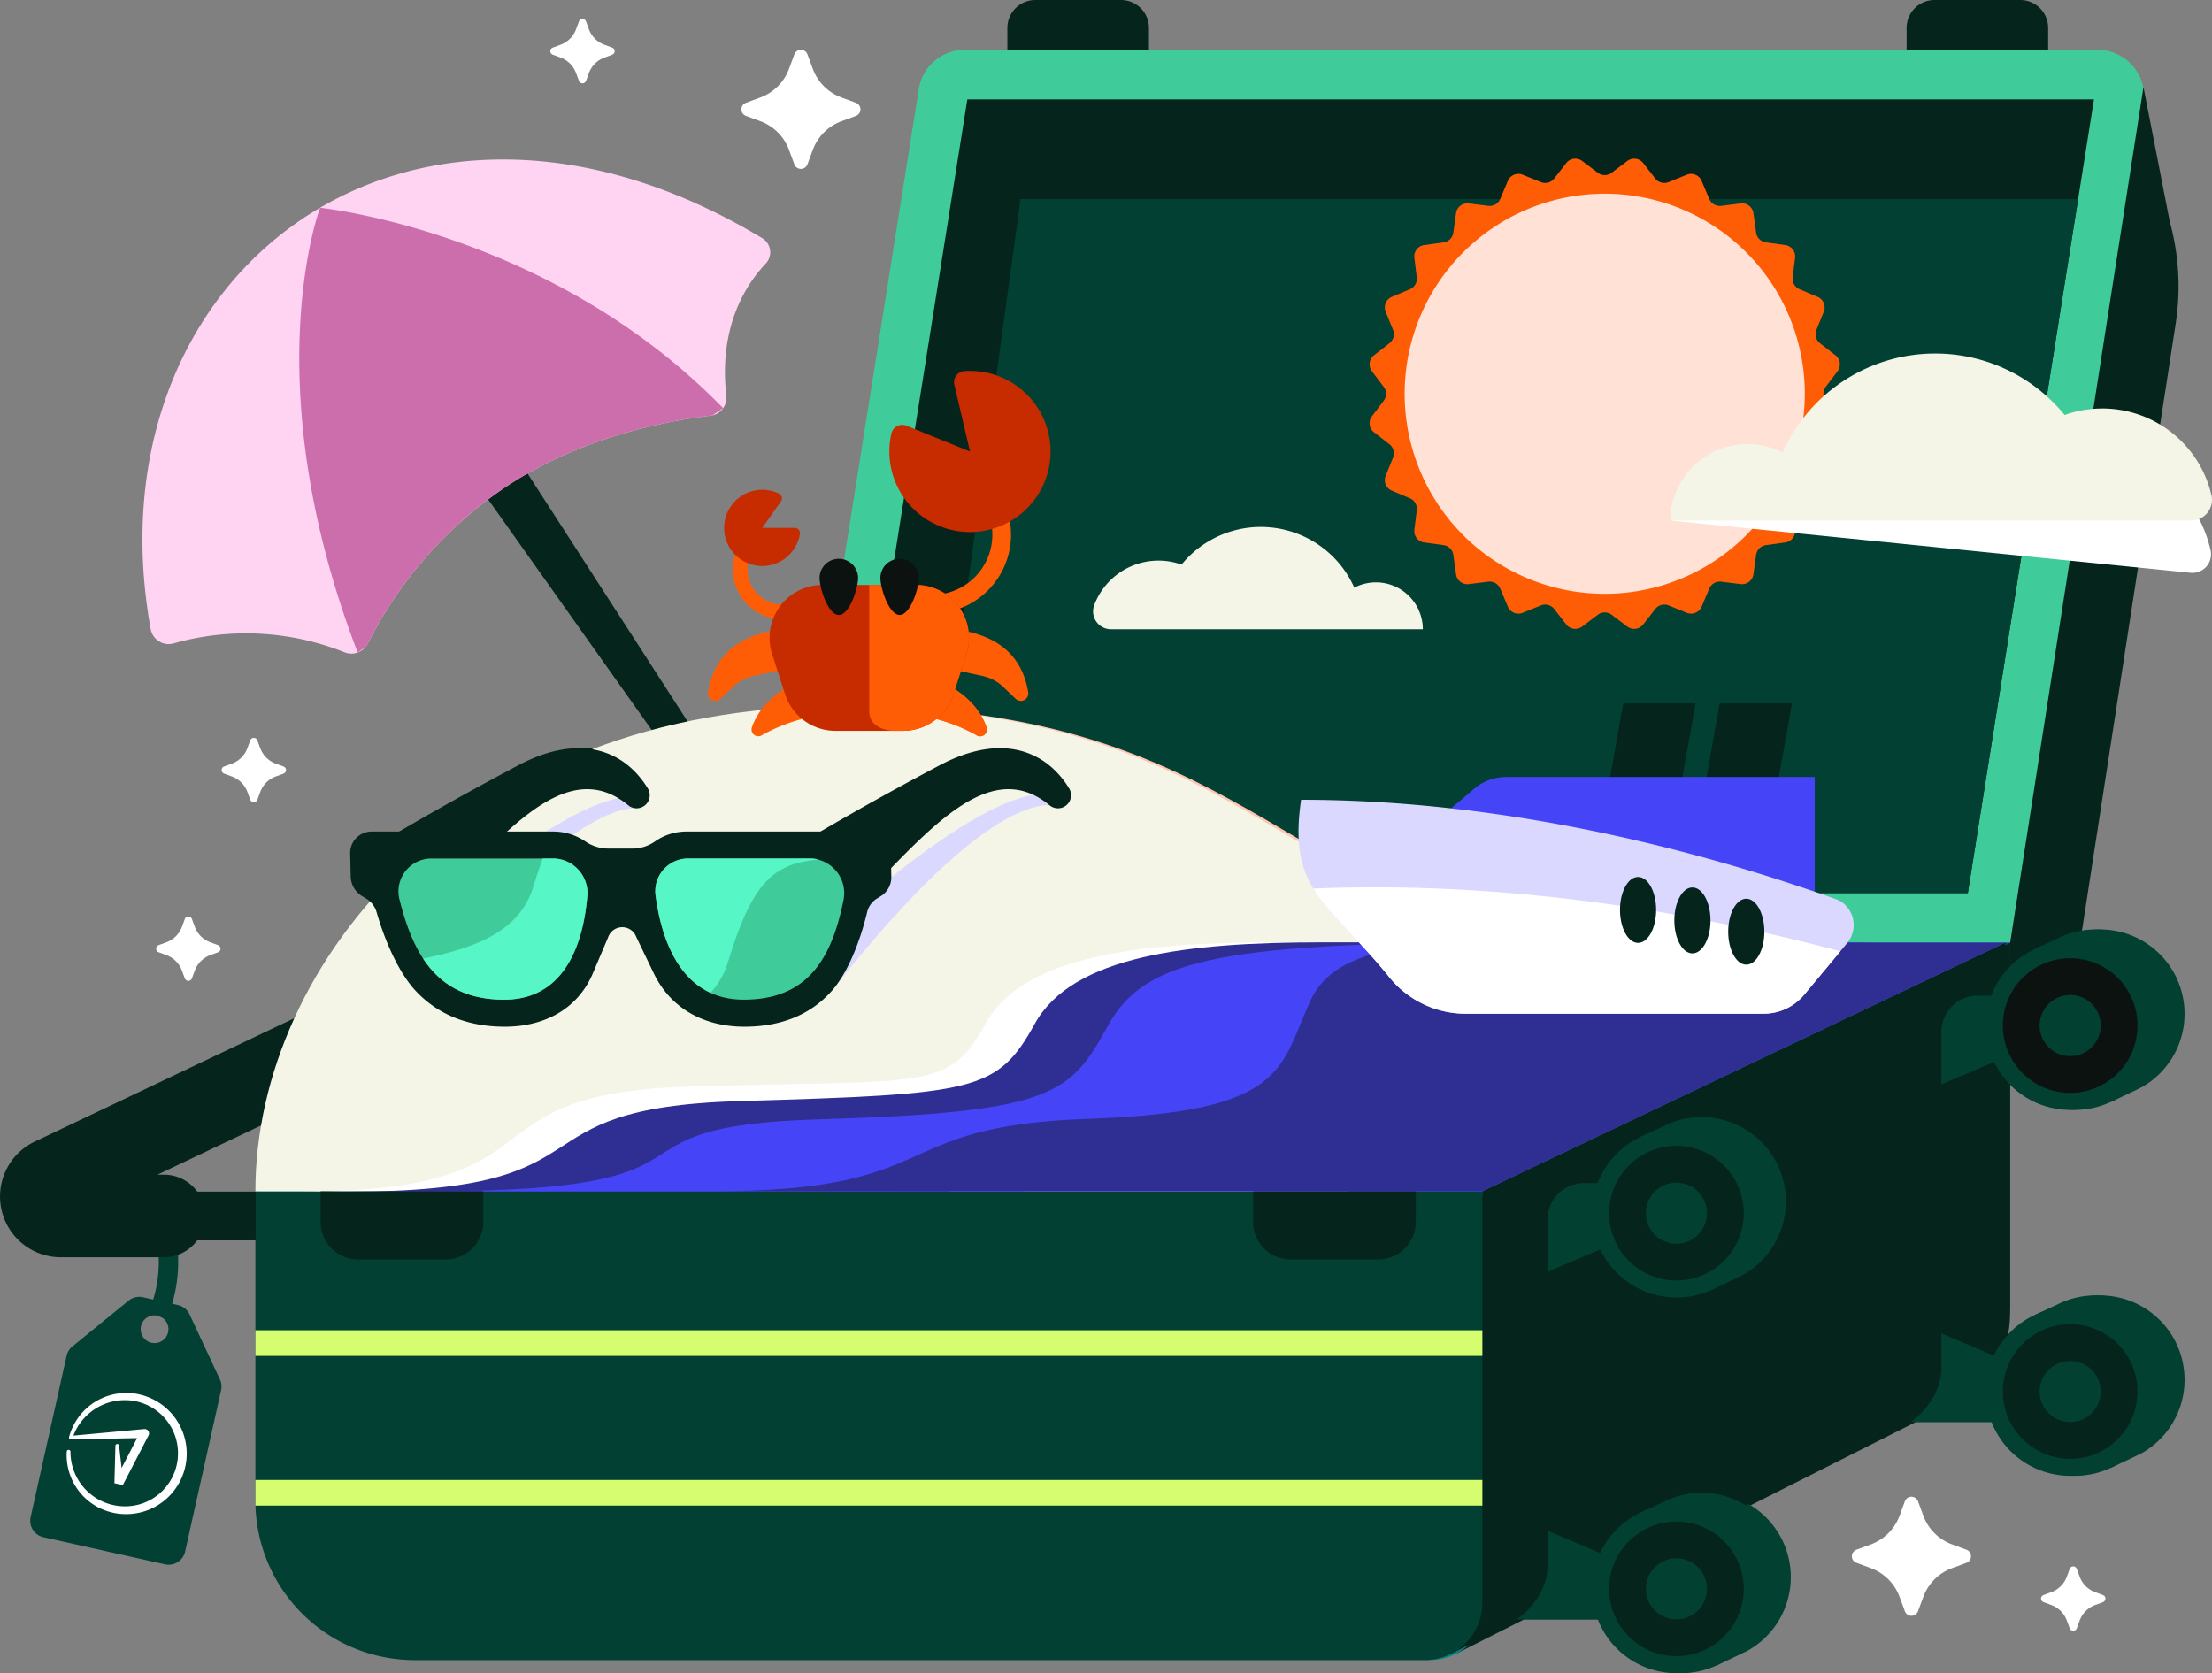 <svg id="Group_587" data-name="Group 587" xmlns="http://www.w3.org/2000/svg" xmlns:xlink="http://www.w3.org/1999/xlink" width="423.292" height="320.215" viewBox="0 0 423.292 320.215">
  <rect x="0" y="0" width="423.292" height="320.215" fill="#808080" stroke="none"/>
  <defs>
    <clipPath id="clip-path">
      <rect id="Rectangle_540" data-name="Rectangle 540" width="423.292" height="320.215" fill="none"/>
    </clipPath>
  </defs>
  <g id="Group_586" data-name="Group 586" clip-path="url(#clip-path)">
    <path id="Path_1269" data-name="Path 1269" d="M34.484,268.507l-6.691-1.492a3.236,3.236,0,0,0-2.75.652l-10.753,8.77a3.241,3.241,0,0,0-1.113,1.8L6.3,309.085a3.236,3.236,0,0,0,2.455,3.863L32,318.131a3.237,3.237,0,0,0,3.864-2.455l6.882-30.862a3.243,3.243,0,0,0-.226-2.073L36.713,270.3a3.238,3.238,0,0,0-2.23-1.791m-3.951,7.23a2.656,2.656,0,1,1,2.085-2.084,2.658,2.658,0,0,1-2.085,2.084" transform="translate(-0.437 -18.75)" fill="#024033"/>
    <path id="Path_1270" data-name="Path 1270" d="M34.056,270.537,30.6,269.161a24.9,24.9,0,0,0,1.92-10.5l3.761-1.7-.042,1.7a28.83,28.83,0,0,1-2.185,11.879" transform="translate(-2.15 -18.049)" fill="#024033"/>
    <path id="Path_1271" data-name="Path 1271" d="M36.686,297.92a11.634,11.634,0,0,0-9.2-10.956,11.325,11.325,0,0,0-13.309,8.218.352.352,0,0,0,.348.435l12.674-.255-1.041,2.011-1.924,3.716-.488-4.295a.352.352,0,0,0-.7.031L22.859,304l1.607.355,3.21-6.2,1.7-3.282.013-.026a.835.835,0,0,0-.817-1.216l-13.562,1.255a10.548,10.548,0,0,1,10.27-6.782A10.17,10.17,0,0,1,27.8,308a10.428,10.428,0,0,1-13.355-10.031.356.356,0,0,0-.711-.023,11.29,11.29,0,0,0,6,10.658A11.6,11.6,0,0,0,36.686,297.92" transform="translate(-0.962 -20.139)" fill="#fff"/>
    <path id="Path_1272" data-name="Path 1272" d="M31.367,254H11.634a11.629,11.629,0,0,1-4.993-22.131l85.169-40.5A7.9,7.9,0,0,1,98.6,205.644L30.147,238.191h1.22a7.9,7.9,0,1,1,0,15.806" transform="translate(0 -13.388)" fill="#05241c"/>
    <path id="Path_1273" data-name="Path 1273" d="M118.19,5.874l.555-1.5a.722.722,0,0,1,1.355,0l.554,1.5a5,5,0,0,0,2.955,2.955l1.5.554a.722.722,0,0,1,0,1.355l-1.5.555a5,5,0,0,0-2.955,2.955l-.554,1.5a.722.722,0,0,1-1.355,0l-.555-1.5a5,5,0,0,0-2.955-2.955l-1.5-.555a.722.722,0,0,1,0-1.355l1.5-.554a5,5,0,0,0,2.955-2.955" transform="translate(-7.956 -0.274)" fill="#fff"/>
    <path id="Path_1274" data-name="Path 1274" d="M425.016,324.4l.555-1.5a.722.722,0,0,1,1.355,0l.554,1.5a5,5,0,0,0,2.955,2.955l1.5.554a.722.722,0,0,1,0,1.355l-1.5.555a5,5,0,0,0-2.955,2.955l-.554,1.5a.722.722,0,0,1-1.355,0l-.555-1.5a5,5,0,0,0-2.955-2.955l-1.5-.555a.722.722,0,0,1,0-1.355l1.5-.554a5,5,0,0,0,2.955-2.955" transform="translate(-29.508 -22.648)" fill="#fff"/>
    <path id="Path_1275" data-name="Path 1275" d="M50.544,153.854l.555-1.5a.722.722,0,0,1,1.355,0l.554,1.5a5,5,0,0,0,2.955,2.955l1.5.554a.722.722,0,0,1,0,1.355l-1.5.555a5,5,0,0,0-2.955,2.955l-.554,1.5a.722.722,0,0,1-1.355,0l-.555-1.5a5,5,0,0,0-2.955-2.955l-1.5-.555a.722.722,0,0,1,0-1.355l1.5-.554a5,5,0,0,0,2.955-2.955" transform="translate(-3.204 -10.668)" fill="#fff"/>
    <path id="Path_1276" data-name="Path 1276" d="M37.071,190.628l.555-1.5a.722.722,0,0,1,1.355,0l.554,1.5a5,5,0,0,0,2.955,2.955l1.5.554a.722.722,0,0,1,0,1.355l-1.5.555A5,5,0,0,0,39.535,199l-.554,1.5a.722.722,0,0,1-1.355,0l-.555-1.5a5,5,0,0,0-2.955-2.955l-1.5-.555a.722.722,0,0,1,0-1.355l1.5-.554a5,5,0,0,0,2.955-2.955" transform="translate(-2.258 -13.251)" fill="#fff"/>
    <path id="Path_1277" data-name="Path 1277" d="M161.7,13.9l1.026-2.774a1.337,1.337,0,0,1,2.508,0l1.026,2.774a9.258,9.258,0,0,0,5.467,5.468l2.774,1.026a1.336,1.336,0,0,1,0,2.507l-2.774,1.026a9.253,9.253,0,0,0-5.467,5.468l-1.026,2.774a1.337,1.337,0,0,1-2.508,0L161.7,29.391a9.252,9.252,0,0,0-5.468-5.468L153.463,22.9a1.336,1.336,0,0,1,0-2.507l2.773-1.026A9.257,9.257,0,0,0,161.7,13.9" transform="translate(-10.718 -0.72)" fill="#fff"/>
    <path id="Path_1278" data-name="Path 1278" d="M390.27,311.729l1.026-2.774a1.337,1.337,0,0,1,2.508,0l1.026,2.774A9.258,9.258,0,0,0,400.3,317.2l2.774,1.026a1.336,1.336,0,0,1,0,2.507l-2.774,1.026a9.253,9.253,0,0,0-5.467,5.468L393.8,330a1.337,1.337,0,0,1-2.508,0l-1.026-2.774a9.252,9.252,0,0,0-5.468-5.468l-2.773-1.026a1.336,1.336,0,0,1,0-2.507L384.8,317.2a9.257,9.257,0,0,0,5.468-5.468" transform="translate(-26.773 -21.64)" fill="#fff"/>
    <path id="Path_1279" data-name="Path 1279" d="M396,181.117H161.207L187.145,17.76a8.889,8.889,0,0,1,8.783-7.512h216.8a8.89,8.89,0,0,1,8.783,10.267Z" transform="translate(-11.323 -0.72)" fill="#40cc9a"/>
    <path id="Path_1280" data-name="Path 1280" d="M173.13,172.351h215.6l24.141-151.9h-215.6Z" transform="translate(-12.161 -1.436)" fill="#05241c"/>
    <path id="Path_1281" data-name="Path 1281" d="M208.67,40.988,190.512,173.794H389.947L411.052,40.988Z" transform="translate(-13.382 -2.879)" fill="#024033"/>
    <path id="Path_1282" data-name="Path 1282" d="M388.439,194.026H153.646L53.566,241.614H288.359Z" transform="translate(-3.763 -13.629)" fill="#24b0bf"/>
    <path id="Path_1283" data-name="Path 1283" d="M405.743,194.026v69.225c0,5.25,0,13.731-12.721,19.832L299.91,330.014l5.752-88.4Z" transform="translate(-21.066 -13.629)" fill="#05241c"/>
    <path id="Path_1284" data-name="Path 1284" d="M84.037,334.935H277.368a10.99,10.99,0,0,0,10.991-10.99V245.209H53.566v59.255a30.471,30.471,0,0,0,30.471,30.471" transform="translate(-3.763 -17.224)" fill="#038382"/>
    <path id="Path_1285" data-name="Path 1285" d="M328.2,35.363,331.2,33.1a2.19,2.19,0,0,1,3.048.4l2.307,2.961a2.191,2.191,0,0,0,2.551.683l3.478-1.41a2.19,2.19,0,0,1,2.84,1.176l1.462,3.458a2.19,2.19,0,0,0,2.287,1.32l3.725-.463a2.189,2.189,0,0,1,2.439,1.872l.518,3.718a2.189,2.189,0,0,0,1.867,1.867l3.718.517a2.191,2.191,0,0,1,1.872,2.44l-.463,3.725a2.19,2.19,0,0,0,1.32,2.287l3.458,1.462a2.19,2.19,0,0,1,1.176,2.84l-1.411,3.478a2.191,2.191,0,0,0,.684,2.55l2.96,2.308a2.19,2.19,0,0,1,.4,3.048l-2.263,2.995a2.19,2.19,0,0,0,0,2.641l2.263,2.995a2.19,2.19,0,0,1-.4,3.048l-2.96,2.307a2.192,2.192,0,0,0-.684,2.551l1.411,3.478a2.191,2.191,0,0,1-1.176,2.84l-3.458,1.462a2.189,2.189,0,0,0-1.32,2.287l.463,3.725a2.19,2.19,0,0,1-1.872,2.439l-3.718.518a2.189,2.189,0,0,0-1.867,1.867l-.518,3.718a2.19,2.19,0,0,1-2.439,1.872l-3.725-.463a2.19,2.19,0,0,0-2.287,1.32l-1.462,3.458a2.191,2.191,0,0,1-2.84,1.176l-3.478-1.411a2.192,2.192,0,0,0-2.551.684l-2.307,2.96a2.19,2.19,0,0,1-3.048.4l-2.995-2.263a2.19,2.19,0,0,0-2.641,0l-2.995,2.263a2.19,2.19,0,0,1-3.048-.4l-2.307-2.96a2.192,2.192,0,0,0-2.551-.684l-3.478,1.411a2.19,2.19,0,0,1-2.84-1.176l-1.462-3.458a2.19,2.19,0,0,0-2.287-1.32l-3.725.463a2.191,2.191,0,0,1-2.44-1.872l-.517-3.718a2.189,2.189,0,0,0-1.867-1.867l-3.718-.518a2.189,2.189,0,0,1-1.872-2.439l.463-3.725a2.189,2.189,0,0,0-1.32-2.287l-3.458-1.462a2.19,2.19,0,0,1-1.176-2.84l1.41-3.478a2.191,2.191,0,0,0-.683-2.551l-2.961-2.307a2.19,2.19,0,0,1-.4-3.048l2.263-2.995a2.19,2.19,0,0,0,0-2.641l-2.263-2.995a2.19,2.19,0,0,1,.4-3.048l2.961-2.308a2.189,2.189,0,0,0,.683-2.55l-1.41-3.478a2.19,2.19,0,0,1,1.176-2.84l3.458-1.462a2.19,2.19,0,0,0,1.32-2.287l-.463-3.725a2.191,2.191,0,0,1,1.872-2.44l3.718-.517a2.189,2.189,0,0,0,1.867-1.867l.517-3.718a2.191,2.191,0,0,1,2.44-1.872l3.725.463a2.19,2.19,0,0,0,2.287-1.32l1.462-3.458a2.19,2.19,0,0,1,2.84-1.176l3.478,1.41a2.191,2.191,0,0,0,2.551-.683L319.52,33.5a2.19,2.19,0,0,1,3.048-.4l2.995,2.263a2.19,2.19,0,0,0,2.641,0" transform="translate(-19.8 -2.294)" fill="#ff5d05"/>
    <path id="Path_1286" data-name="Path 1286" d="M365.675,78.159A38.286,38.286,0,1,1,327.39,39.873a38.286,38.286,0,0,1,38.286,38.286" transform="translate(-20.307 -2.801)" fill="#ffe1d6"/>
    <rect id="Rectangle_536" data-name="Rectangle 536" width="234.793" height="4.909" transform="translate(49.803 254.582)" fill="#0b1210"/>
    <rect id="Rectangle_537" data-name="Rectangle 537" width="234.793" height="4.909" transform="translate(49.803 283.233)" fill="#0b1210"/>
    <path id="Path_1287" data-name="Path 1287" d="M444.267,43.668l-5.033-25.741-25.5,163.73-.042,8.618c7.937,0,13.1-5.305,13.969-12.158L445.428,63.022a46.582,46.582,0,0,0-1.161-19.354" transform="translate(-29.058 -1.259)" fill="#05241c"/>
    <line id="Line_49" data-name="Line 49" x1="11.511" transform="translate(384.677 192.524)" fill="none" stroke="#231f20" stroke-width="0.5"/>
    <path id="Path_1288" data-name="Path 1288" d="M296.733,190.607c-49.017-12.458-60.266-45.256-131.411-45.256S53.566,194.043,53.566,238.195H262.694Z" transform="translate(-3.763 -10.21)" fill="#ffc5b3"/>
    <path id="Path_1289" data-name="Path 1289" d="M213.558,165.58c-4.337-.184-16.6,3.583-41.709,35.564l-4.107-8.11s34.128-33.414,47.778-29.389Z" transform="translate(-11.782 -11.471)" fill="#fc8775"/>
    <path id="Path_1290" data-name="Path 1290" d="M128.628,166.192c-4.337-.184-16.6,3.583-41.709,35.564l-4.107-8.11s34.128-33.414,47.778-29.389Z" transform="translate(-5.817 -11.514)" fill="#fc8775"/>
    <path id="Path_1291" data-name="Path 1291" d="M305.6,193.967H249.08c-25.764,0-47.966,2.561-55.157,15.567s-11.275,10.694-56.511,12.025-22.442,20.123-74.8,20.123H177.331l111.09-35.534Z" transform="translate(-4.398 -13.624)" fill="#fff8ea"/>
    <path id="Path_1292" data-name="Path 1292" d="M314.9,193.967h-55.83c-25.763,0-47.808,2.561-55,15.567s-11.275,13.485-56.51,14.816-22.443,17.332-74.8,17.332H187.477l111.09-35.534Z" transform="translate(-5.111 -13.624)" fill="#2e2e93"/>
    <path id="Path_1293" data-name="Path 1293" d="M133.9,149.538,99.84,101.518l7.407-5.254,36.331,56.294-3.219.139a7.514,7.514,0,0,1-6.456-3.159" transform="translate(-7.013 -6.762)" fill="#05241c"/>
    <path id="Path_1294" data-name="Path 1294" d="M141.054,78.037A3.468,3.468,0,0,1,138,81.868C130.506,82.73,112.7,85.8,97.66,96.3a78.826,78.826,0,0,0-25.213,29.141,3.508,3.508,0,0,1-4.428,1.713,50.872,50.872,0,0,0-32.67-1.731,3.5,3.5,0,0,1-4.455-2.723C18.586,54.69,80.314,7.167,147.921,47.888a3.15,3.15,0,0,1,.667,4.867c-3.613,3.81-9.072,11.938-7.534,25.282" transform="translate(-2.059 -2.306)" fill="#ffd3f2"/>
    <path id="Path_1295" data-name="Path 1295" d="M65.581,42.77l0,0c-.019.046-12.654,33.372,7.186,85.1l.007,0,1.352-.9a3.469,3.469,0,0,0,.59-.832A78.821,78.821,0,0,1,99.926,96.994c15.039-10.494,32.847-13.565,40.338-14.427a3.394,3.394,0,0,0,.417-.091l2-1.336.018-.029C109.809,47.3,65.681,42.78,65.581,42.77" transform="translate(-4.327 -3.004)" fill="#cd6eac"/>
    <path id="Path_1296" data-name="Path 1296" d="M213.495,164.927c-11.867-9.74-23.745,5.535-37.475,19.407l-9.173-12.714s11.019-6.637,25.688-14.38c11.921-6.294,20.361-2.652,24.7,4.451a2.505,2.505,0,0,1-3.739,3.237" transform="translate(-11.719 -10.817)" fill="#0b1210"/>
    <path id="Path_1297" data-name="Path 1297" d="M126.776,164.927c-11.867-9.74-23.745,5.535-37.475,19.407l-9.173-12.714s11.019-6.637,25.688-14.38c11.921-6.294,20.361-2.652,24.7,4.451a2.505,2.505,0,0,1-3.739,3.237" transform="translate(-5.628 -10.817)" fill="#0b1210"/>
    <path id="Path_1298" data-name="Path 1298" d="M127.19,174.419a7.49,7.49,0,0,0,4.263-1.395,10.43,10.43,0,0,1,5.967-1.861h34.89a4.35,4.35,0,0,1,4.216,4.332l.1,4.255a4.265,4.265,0,0,1-1.961,3.749l-.833.516a4.182,4.182,0,0,0-1.837,2.6c-1.364,5.672-3.748,11.675-6.8,15.087-4.039,4.518-9.654,6.808-16.688,6.808-7.43,0-13.984-3.263-17.32-10.183s-3.362-6.974-3.362-6.974a2.861,2.861,0,0,0-5.4.069l-2.927,6.905c-2.927,6.905-9.4,10.183-16.832,10.183-7.035,0-12.759-2.29-17.014-6.808-3.213-3.412-5.884-9.415-7.518-15.087a4.461,4.461,0,0,0-1.962-2.6l-.857-.516a4.5,4.5,0,0,1-2.139-3.749l-.1-4.255a4.107,4.107,0,0,1,4.009-4.332h34.889a10.846,10.846,0,0,1,6.056,1.861,7.805,7.805,0,0,0,4.33,1.395Z" transform="translate(-5.133 -12.023)" fill="#ff610d"/>
    <path id="Path_1299" data-name="Path 1299" d="M112.8,176.718H89.114a6.3,6.3,0,0,0-5.847,8.054c2.836,11.32,7.907,18.958,19.977,18.958,12.115,0,15.2-11.687,15.891-19.687a6.615,6.615,0,0,0-6.336-7.326m49.129,0H138.245a6.26,6.26,0,0,0-5.987,7.326c1.074,8,4.717,19.687,16.83,19.687,12.071,0,16.777-7.638,19.071-18.958a6.639,6.639,0,0,0-6.232-8.054" transform="translate(-5.834 -12.413)" fill="#4544f6"/>
    <path id="Path_1300" data-name="Path 1300" d="M113.151,176.718h-2.174c-.6,1.624-1.2,3.421-1.808,5.421-2.648,8.658-11.382,11.758-21.084,13.719,3.237,4.931,8.028,7.872,15.512,7.872,12.115,0,15.2-11.687,15.891-19.687a6.615,6.615,0,0,0-6.336-7.326m49.129,0H138.6a6.26,6.26,0,0,0-5.987,7.326c.856,6.378,3.351,15.095,10.465,18.368a14.864,14.864,0,0,0,3.313-5.778C151,181.574,154.851,177.7,163.751,176.9a6,6,0,0,0-1.47-.183" transform="translate(-6.187 -12.413)" fill="#2e2e93"/>
    <path id="Path_1301" data-name="Path 1301" d="M301.522,193.9c-60.284,0-75.11,2.977-82.3,15.983s-9.99,16.618-55.225,17.947-13.32,13.77-74.8,13.77H202.843l90.692-21.467,6.58-19.8Z" transform="translate(-6.265 -13.62)" fill="#4544f6"/>
    <path id="Path_1302" data-name="Path 1302" d="M160.193,241.61c44.951,0,36.92-16.567,75.779-16.567h41.137c8.045,0,7.222-30.271,21.045-31.075,0,0,25.348.055,45.051.055h25.51L295.849,241.61Z" transform="translate(-11.252 -13.624)" fill="#4544f6"/>
    <path id="Path_1303" data-name="Path 1303" d="M90.928,258.254H74.175a7.191,7.191,0,0,1-7.191-7.191v-5.854H98.119v5.854a7.191,7.191,0,0,1-7.191,7.191" transform="translate(-4.705 -17.224)" fill="#0b1210"/>
    <path id="Path_1304" data-name="Path 1304" d="M282.852,258.254H266.1a7.191,7.191,0,0,1-7.191-7.191v-5.854h31.135v5.854a7.191,7.191,0,0,1-7.191,7.191" transform="translate(-18.186 -17.224)" fill="#0b1210"/>
    <path id="Path_1305" data-name="Path 1305" d="M52.136,254.584H37.861a4.649,4.649,0,0,1,0-9.3H52.136Z" transform="translate(-2.333 -17.229)" fill="#0b1210"/>
    <path id="Path_1306" data-name="Path 1306" d="M339.081,332.055H313.2s5.887-3.85,5.887-10.413v-6.563l20,8.488Z" transform="translate(-21.999 -22.131)" fill="#024032"/>
    <path id="Path_1307" data-name="Path 1307" d="M366.141,323.409a16.141,16.141,0,0,0-22.274-14.928v0l-.031.014q-.593.247-1.16.538l-4.265,1.977.371.808A16.134,16.134,0,0,0,350,339.548c.5,0,1-.026,1.491-.072l.4.864s5.441-2.531,6.151-2.94l.028-.013v0a16.131,16.131,0,0,0,8.072-13.976" transform="translate(-23.451 -21.583)" fill="#024032"/>
    <path id="Path_1308" data-name="Path 1308" d="M360.96,325.829a16.139,16.139,0,1,1-16.139-16.139,16.139,16.139,0,0,1,16.139,16.139" transform="translate(-23.087 -21.753)" fill="#024032"/>
    <path id="Path_1309" data-name="Path 1309" d="M357.949,326.075a12.882,12.882,0,1,1-12.882-12.882,12.882,12.882,0,0,1,12.882,12.882" transform="translate(-23.333 -21.999)" fill="#0b1210"/>
    <path id="Path_1310" data-name="Path 1310" d="M351.445,326.606a5.848,5.848,0,1,1-5.848-5.848,5.848,5.848,0,0,1,5.848,5.848" transform="translate(-23.864 -22.53)" fill="#024032"/>
    <path id="Path_1311" data-name="Path 1311" d="M420.123,291.431H394.239s5.887-3.85,5.887-10.413v-6.563l20,8.488Z" transform="translate(-27.692 -19.278)" fill="#024032"/>
    <path id="Path_1312" data-name="Path 1312" d="M447.183,282.784a16.141,16.141,0,0,0-22.274-14.928v0l-.031.014q-.593.247-1.16.538l-4.265,1.977.371.808a16.134,16.134,0,0,0,11.221,27.732c.5,0,1-.026,1.491-.072l.4.864s5.441-2.531,6.151-2.94l.028-.013v0a16.13,16.13,0,0,0,8.072-13.976" transform="translate(-29.143 -18.729)" fill="#024032"/>
    <path id="Path_1313" data-name="Path 1313" d="M442,285.2a16.139,16.139,0,1,1-16.139-16.139A16.139,16.139,0,0,1,442,285.2" transform="translate(-28.779 -18.899)" fill="#024032"/>
    <path id="Path_1314" data-name="Path 1314" d="M438.991,285.45a12.882,12.882,0,1,1-12.882-12.882,12.882,12.882,0,0,1,12.882,12.882" transform="translate(-29.025 -19.145)" fill="#0b1210"/>
    <path id="Path_1315" data-name="Path 1315" d="M432.488,285.981a5.848,5.848,0,1,1-5.848-5.848,5.848,5.848,0,0,1,5.848,5.848" transform="translate(-29.557 -19.677)" fill="#024032"/>
    <path id="Path_1316" data-name="Path 1316" d="M326.476,243.521h13.048v8.489l-20,8.488V250.469a6.948,6.948,0,0,1,6.947-6.948" transform="translate(-22.444 -17.105)" fill="#024032"/>
    <path id="Path_1317" data-name="Path 1317" d="M366.141,246.08a16.141,16.141,0,0,0-22.274-14.928v0l-.031.014q-.593.247-1.16.538l-4.265,1.977.371.808A16.134,16.134,0,0,0,350,262.219c.5,0,1-.026,1.491-.072l.4.864s5.441-2.531,6.151-2.94l.028-.013v0a16.13,16.13,0,0,0,8.072-13.976" transform="translate(-23.451 -16.151)" fill="#024032"/>
    <path id="Path_1318" data-name="Path 1318" d="M360.96,248.5a16.139,16.139,0,1,1-16.139-16.139A16.138,16.138,0,0,1,360.96,248.5" transform="translate(-23.087 -16.321)" fill="#024032"/>
    <path id="Path_1319" data-name="Path 1319" d="M357.949,248.746a12.882,12.882,0,1,1-12.882-12.882,12.882,12.882,0,0,1,12.882,12.882" transform="translate(-23.333 -16.567)" fill="#0b1210"/>
    <path id="Path_1320" data-name="Path 1320" d="M351.445,249.277a5.848,5.848,0,1,1-5.848-5.848,5.848,5.848,0,0,1,5.848,5.848" transform="translate(-23.864 -17.099)" fill="#024032"/>
    <path id="Path_1321" data-name="Path 1321" d="M420.567,204.945H407.519a6.948,6.948,0,0,0-6.948,6.948v10.028l20-8.488Z" transform="translate(-28.136 -14.396)" fill="#024032"/>
    <path id="Path_1322" data-name="Path 1322" d="M447.183,207.457a16.141,16.141,0,0,0-22.274-14.928v0l-.031.014q-.593.247-1.16.538l-4.265,1.977.371.808A16.134,16.134,0,0,0,431.044,223.6c.5,0,1-.026,1.491-.072l.4.864s5.441-2.531,6.151-2.94l.028-.013v0a16.13,16.13,0,0,0,8.072-13.976" transform="translate(-29.143 -13.438)" fill="#024032"/>
    <path id="Path_1323" data-name="Path 1323" d="M442,209.877a16.139,16.139,0,1,1-16.139-16.139A16.138,16.138,0,0,1,442,209.877" transform="translate(-28.779 -13.608)" fill="#024032"/>
    <path id="Path_1324" data-name="Path 1324" d="M438.991,210.123a12.882,12.882,0,1,1-12.882-12.882,12.882,12.882,0,0,1,12.882,12.882" transform="translate(-29.025 -13.854)" fill="#0b1210"/>
    <path id="Path_1325" data-name="Path 1325" d="M432.488,210.654a5.848,5.848,0,1,1-5.848-5.848,5.848,5.848,0,0,1,5.848,5.848" transform="translate(-29.557 -14.386)" fill="#024032"/>
    <path id="Path_1326" data-name="Path 1326" d="M255.585,245.209h-4.2a2.745,2.745,0,0,0-2.746,2.746v1.481a2.746,2.746,0,0,1-2.746,2.747H243.95a2.746,2.746,0,0,0-2.747,2.746v8.547a2.9,2.9,0,0,1-5.8,0v-3.782a2.746,2.746,0,0,0-2.746-2.746,2.746,2.746,0,0,1-2.746-2.746v-1.781a3.016,3.016,0,1,0-6.031,0v2.223a3.01,3.01,0,0,1-6.019,0v-6.688a2.745,2.745,0,0,0-2.746-2.746h40.466Z" transform="translate(-14.862 -17.224)" fill="#2e2e93"/>
    <path id="Path_1327" data-name="Path 1327" d="M319.68,194.015c-26.808,0-51.269-2.217-57.442,10.788s-4.046,21.621-42.883,22.95-26.712,13.85-71.663,13.85H294.97l100.081-47.588Z" transform="translate(-10.374 -13.618)" fill="#2e2e93"/>
    <path id="Path_1328" data-name="Path 1328" d="M387.439,194.026H152.646L52.565,241.614H287.358Z" transform="translate(-3.692 -13.629)" fill="#24b0bf"/>
    <path id="Path_1329" data-name="Path 1329" d="M404.742,194.026v69.225c0,5.25,0,13.731-12.721,19.832l-93.112,46.931,5.752-88.4Z" transform="translate(-20.996 -13.629)" fill="#05241c"/>
    <path id="Path_1330" data-name="Path 1330" d="M83.036,334.935H276.367a10.99,10.99,0,0,0,10.991-10.99V245.209H52.565v59.255a30.471,30.471,0,0,0,30.471,30.471" transform="translate(-3.692 -17.224)" fill="#024033"/>
    <rect id="Rectangle_538" data-name="Rectangle 538" width="234.793" height="4.909" transform="translate(48.873 254.582)" fill="#d6fd6f"/>
    <rect id="Rectangle_539" data-name="Rectangle 539" width="234.793" height="4.909" transform="translate(48.873 283.233)" fill="#d6fd6f"/>
    <line id="Line_50" data-name="Line 50" x1="11.511" transform="translate(383.746 192.524)" fill="none" stroke="#231f20" stroke-width="0.5"/>
    <path id="Path_1331" data-name="Path 1331" d="M295.732,190.607c-49.016-12.458-60.266-45.256-131.411-45.256S52.565,194.043,52.565,238.195H261.693Z" transform="translate(-3.692 -10.21)" fill="#f4f4e7"/>
    <path id="Path_1332" data-name="Path 1332" d="M212.557,165.58c-4.338-.184-16.6,3.583-41.709,35.564l-4.107-8.11s34.128-33.414,47.778-29.389Z" transform="translate(-11.712 -11.471)" fill="#dad8fe"/>
    <path id="Path_1333" data-name="Path 1333" d="M127.627,166.192c-4.337-.184-16.6,3.583-41.709,35.564l-4.107-8.11s34.128-33.414,47.778-29.389Z" transform="translate(-5.746 -11.514)" fill="#dad8fe"/>
    <path id="Path_1334" data-name="Path 1334" d="M304.6,193.967H248.079c-25.764,0-47.966,2.561-55.157,15.567s-11.275,10.694-56.511,12.025-22.442,20.123-74.8,20.123H176.33l111.09-35.534Z" transform="translate(-4.328 -13.624)" fill="#fff"/>
    <path id="Path_1335" data-name="Path 1335" d="M313.9,193.967h-55.83c-25.763,0-47.808,2.561-55,15.567s-11.275,13.485-56.51,14.816-22.443,17.332-74.8,17.332H186.476l111.089-35.534Z" transform="translate(-5.04 -13.624)" fill="#2e2e93"/>
    <path id="Path_1336" data-name="Path 1336" d="M212.494,164.927c-11.867-9.74-23.745,5.535-37.475,19.407l-9.173-12.714s11.019-6.637,25.688-14.38c11.922-6.294,20.361-2.652,24.7,4.451a2.505,2.505,0,0,1-3.739,3.237" transform="translate(-11.649 -10.817)" fill="#05241c"/>
    <path id="Path_1337" data-name="Path 1337" d="M125.776,164.927c-11.867-9.74-23.745,5.535-37.475,19.407l-9.173-12.714s11.019-6.637,25.688-14.38c11.921-6.294,20.361-2.652,24.7,4.451a2.505,2.505,0,0,1-3.739,3.237" transform="translate(-5.558 -10.817)" fill="#05241c"/>
    <path id="Path_1338" data-name="Path 1338" d="M126.189,174.419a7.49,7.49,0,0,0,4.263-1.395,10.43,10.43,0,0,1,5.967-1.861h34.89a4.35,4.35,0,0,1,4.216,4.332l.1,4.255a4.265,4.265,0,0,1-1.961,3.749l-.833.516a4.182,4.182,0,0,0-1.837,2.6c-1.364,5.672-3.748,11.675-6.8,15.087-4.039,4.518-9.654,6.808-16.688,6.808-7.431,0-13.984-3.263-17.32-10.183s-3.362-6.974-3.362-6.974a2.861,2.861,0,0,0-5.4.069l-2.927,6.905c-2.927,6.905-9.4,10.183-16.832,10.183-7.035,0-12.759-2.29-17.014-6.808-3.213-3.412-5.884-9.415-7.518-15.087a4.461,4.461,0,0,0-1.962-2.6l-.857-.516a4.5,4.5,0,0,1-2.139-3.749l-.1-4.255a4.107,4.107,0,0,1,4.009-4.332h34.889a10.846,10.846,0,0,1,6.056,1.861,7.805,7.805,0,0,0,4.33,1.395Z" transform="translate(-5.062 -12.023)" fill="#05241c"/>
    <path id="Path_1339" data-name="Path 1339" d="M111.8,176.718H88.114a6.3,6.3,0,0,0-5.847,8.054c2.836,11.32,7.907,18.958,19.977,18.958,12.115,0,15.2-11.687,15.891-19.687a6.615,6.615,0,0,0-6.336-7.326m49.129,0H137.245a6.26,6.26,0,0,0-5.987,7.326c1.074,8,4.717,19.687,16.83,19.687,12.071,0,16.777-7.638,19.071-18.958a6.639,6.639,0,0,0-6.232-8.054" transform="translate(-5.764 -12.413)" fill="#40cc9a"/>
    <path id="Path_1340" data-name="Path 1340" d="M112.151,176.718h-2.174c-.6,1.624-1.2,3.421-1.808,5.421-2.648,8.658-11.382,11.758-21.084,13.719,3.237,4.931,8.028,7.872,15.512,7.872,12.115,0,15.2-11.687,15.891-19.687a6.615,6.615,0,0,0-6.336-7.326m49.129,0H137.6a6.26,6.26,0,0,0-5.987,7.326c.856,6.378,3.351,15.095,10.465,18.368a14.864,14.864,0,0,0,3.313-5.778C150,181.574,153.851,177.7,162.751,176.9a6,6,0,0,0-1.47-.183" transform="translate(-6.117 -12.413)" fill="#56f6c6"/>
    <path id="Path_1341" data-name="Path 1341" d="M426.28,91.939a20.582,20.582,0,0,0-7.183.519,35.764,35.764,0,0,0-24.72-14.245c-13-1.305-24.171,5.367-29.141,16.038a15.783,15.783,0,0,0-6.738-2.329,13,13,0,0,0-14.628,13.185l99.408,9.987a3.559,3.559,0,0,0,3.858-4.466,24.37,24.37,0,0,0-20.854-18.69" transform="translate(-24.154 -5.482)" fill="#fff"/>
    <path id="Path_1342" data-name="Path 1342" d="M237.5,114.91a13.134,13.134,0,0,1,4.409.76,19.576,19.576,0,0,1,33.055,4.414,8.972,8.972,0,0,1,13.112,7.963H228.39a3.423,3.423,0,0,1-3.183-4.655A13.141,13.141,0,0,1,237.5,114.91" transform="translate(-15.803 -7.619)" fill="#f4f4e7"/>
    <path id="Path_1343" data-name="Path 1343" d="M300.522,193.9c-60.284,0-75.11,2.977-82.3,15.983s-9.99,16.618-55.225,17.947-13.32,13.77-74.8,13.77H201.843l90.692-21.467,6.58-19.8Z" transform="translate(-6.195 -13.62)" fill="#4545f7"/>
    <path id="Path_1344" data-name="Path 1344" d="M159.192,241.61c44.951,0,36.92-16.567,75.779-16.567h41.137c8.045,0,7.222-30.271,21.045-31.075,0,0,25.348.055,45.052.055h25.51L294.848,241.61Z" transform="translate(-11.182 -13.624)" fill="#4544f6"/>
    <path id="Path_1345" data-name="Path 1345" d="M89.928,258.254H73.175a7.191,7.191,0,0,1-7.191-7.191v-5.854H97.119v5.854a7.191,7.191,0,0,1-7.191,7.191" transform="translate(-4.635 -17.224)" fill="#05241c"/>
    <path id="Path_1346" data-name="Path 1346" d="M281.851,258.254H265.1a7.19,7.19,0,0,1-7.19-7.191v-5.854h31.135v5.854a7.192,7.192,0,0,1-7.192,7.191" transform="translate(-18.116 -17.224)" fill="#05241c"/>
    <path id="Path_1347" data-name="Path 1347" d="M51.135,254.584H36.86a4.649,4.649,0,0,1,0-9.3H51.135Z" transform="translate(-2.263 -17.229)" fill="#05241c"/>
    <path id="Path_1348" data-name="Path 1348" d="M338.08,332.055H312.2s5.887-3.85,5.887-10.413v-6.563l20,8.488Z" transform="translate(-21.929 -22.131)" fill="#024032"/>
    <path id="Path_1349" data-name="Path 1349" d="M365.14,323.409a16.141,16.141,0,0,0-22.274-14.928v0l-.031.014q-.593.247-1.16.538l-4.265,1.977.371.808A16.134,16.134,0,0,0,349,339.548c.5,0,1-.026,1.491-.072l.4.864s5.441-2.531,6.151-2.94l.028-.013v0a16.13,16.13,0,0,0,8.072-13.976" transform="translate(-23.381 -21.583)" fill="#024032"/>
    <path id="Path_1350" data-name="Path 1350" d="M359.959,325.829A16.139,16.139,0,1,1,343.82,309.69a16.139,16.139,0,0,1,16.139,16.139" transform="translate(-23.017 -21.753)" fill="#024032"/>
    <path id="Path_1351" data-name="Path 1351" d="M356.948,326.075a12.882,12.882,0,1,1-12.882-12.882,12.882,12.882,0,0,1,12.882,12.882" transform="translate(-23.263 -21.999)" fill="#05241c"/>
    <path id="Path_1352" data-name="Path 1352" d="M350.444,326.606a5.848,5.848,0,1,1-5.848-5.848,5.848,5.848,0,0,1,5.848,5.848" transform="translate(-23.794 -22.53)" fill="#024032"/>
    <path id="Path_1353" data-name="Path 1353" d="M419.122,291.431H393.238s5.887-3.85,5.887-10.413v-6.563l20,8.488Z" transform="translate(-27.621 -19.278)" fill="#024032"/>
    <path id="Path_1354" data-name="Path 1354" d="M446.183,282.784a16.141,16.141,0,0,0-22.274-14.928v0l-.031.014q-.593.247-1.16.538l-4.265,1.977.371.808a16.134,16.134,0,0,0,11.221,27.732c.5,0,1-.026,1.491-.072l.4.864s5.441-2.531,6.151-2.94l.028-.013v0a16.13,16.13,0,0,0,8.072-13.976" transform="translate(-29.073 -18.729)" fill="#024032"/>
    <path id="Path_1355" data-name="Path 1355" d="M441,285.2a16.139,16.139,0,1,1-16.139-16.139A16.139,16.139,0,0,1,441,285.2" transform="translate(-28.709 -18.899)" fill="#024032"/>
    <path id="Path_1356" data-name="Path 1356" d="M437.991,285.45a12.882,12.882,0,1,1-12.882-12.882,12.882,12.882,0,0,1,12.882,12.882" transform="translate(-28.955 -19.145)" fill="#05241c"/>
    <path id="Path_1357" data-name="Path 1357" d="M431.487,285.981a5.848,5.848,0,1,1-5.848-5.848,5.848,5.848,0,0,1,5.848,5.848" transform="translate(-29.487 -19.677)" fill="#024032"/>
    <path id="Path_1358" data-name="Path 1358" d="M325.476,243.521h13.048v8.489l-20,8.488V250.469a6.948,6.948,0,0,1,6.948-6.948" transform="translate(-22.374 -17.105)" fill="#024032"/>
    <path id="Path_1359" data-name="Path 1359" d="M365.14,246.08a16.141,16.141,0,0,0-22.274-14.928v0l-.031.014q-.593.247-1.16.538l-4.265,1.977.371.808A16.134,16.134,0,0,0,349,262.219c.5,0,1-.026,1.491-.072l.4.864s5.441-2.531,6.151-2.94l.028-.013v0a16.13,16.13,0,0,0,8.072-13.976" transform="translate(-23.381 -16.151)" fill="#024032"/>
    <path id="Path_1360" data-name="Path 1360" d="M359.959,248.5a16.139,16.139,0,1,1-16.139-16.139A16.138,16.138,0,0,1,359.959,248.5" transform="translate(-23.017 -16.321)" fill="#024032"/>
    <path id="Path_1361" data-name="Path 1361" d="M356.948,248.746a12.882,12.882,0,1,1-12.882-12.882,12.882,12.882,0,0,1,12.882,12.882" transform="translate(-23.263 -16.567)" fill="#05241c"/>
    <path id="Path_1362" data-name="Path 1362" d="M350.444,249.277a5.848,5.848,0,1,1-5.848-5.848,5.848,5.848,0,0,1,5.848,5.848" transform="translate(-23.794 -17.099)" fill="#024032"/>
    <path id="Path_1363" data-name="Path 1363" d="M419.566,204.945H406.518a6.948,6.948,0,0,0-6.948,6.948v10.028l20-8.488Z" transform="translate(-28.066 -14.396)" fill="#024032"/>
    <path id="Path_1364" data-name="Path 1364" d="M446.183,207.457a16.141,16.141,0,0,0-22.274-14.928v0l-.031.014q-.593.247-1.16.538l-4.265,1.977.371.808A16.134,16.134,0,0,0,430.044,223.6c.5,0,1-.026,1.491-.072l.4.864s5.441-2.531,6.151-2.94l.028-.013v0a16.13,16.13,0,0,0,8.072-13.976" transform="translate(-29.073 -13.438)" fill="#024032"/>
    <path id="Path_1365" data-name="Path 1365" d="M441,209.877a16.139,16.139,0,1,1-16.139-16.139A16.138,16.138,0,0,1,441,209.877" transform="translate(-28.709 -13.608)" fill="#024032"/>
    <path id="Path_1366" data-name="Path 1366" d="M437.991,210.123a12.882,12.882,0,1,1-12.882-12.882,12.882,12.882,0,0,1,12.882,12.882" transform="translate(-28.955 -13.854)" fill="#0b1210"/>
    <path id="Path_1367" data-name="Path 1367" d="M431.487,210.654a5.848,5.848,0,1,1-5.848-5.848,5.848,5.848,0,0,1,5.848,5.848" transform="translate(-29.487 -14.386)" fill="#024032"/>
    <path id="Path_1368" data-name="Path 1368" d="M318.679,194.015c-26.808,0-51.269-2.217-57.442,10.788s-4.046,21.621-42.883,22.95S191.641,241.6,146.69,241.6H293.969L394.05,194.015Z" transform="translate(-10.304 -13.618)" fill="#2e2e93"/>
    <path id="Path_1369" data-name="Path 1369" d="M426.446,83.288a21.4,21.4,0,0,0-7.2,1.241,31.963,31.963,0,0,0-53.971,7.2,14.65,14.65,0,0,0-21.409,13h99.609a3.966,3.966,0,0,0,3.865-4.854,21.455,21.455,0,0,0-20.9-16.594" transform="translate(-24.154 -5.111)" fill="#f4f4e7"/>
    <path id="Path_1370" data-name="Path 1370" d="M229.087,0H212.678a5.342,5.342,0,0,0-5.341,5.342V9.528h27.092V5.342A5.342,5.342,0,0,0,229.087,0" transform="translate(-14.564)" fill="#05241c"/>
    <path id="Path_1371" data-name="Path 1371" d="M414.161,0H397.753a5.342,5.342,0,0,0-5.341,5.342V9.528H419.5V5.342A5.342,5.342,0,0,0,414.161,0" transform="translate(-27.563)" fill="#05241c"/>
    <path id="Path_1372" data-name="Path 1372" d="M363.847,165.239H350.012l3.651-20.458H367.5Z" transform="translate(-24.585 -10.17)" fill="#05241c"/>
    <path id="Path_1373" data-name="Path 1373" d="M344.007,165.239H330.173l3.651-20.458h13.835Z" transform="translate(-23.192 -10.17)" fill="#05241c"/>
    <path id="Path_1374" data-name="Path 1374" d="M367.589,186.947V159.93H308.527a9.516,9.516,0,0,0-6.174,2.3l-13.163,11.205Z" transform="translate(-20.313 -11.234)" fill="#4545f7"/>
    <path id="Path_1375" data-name="Path 1375" d="M298.99,205.563a18.764,18.764,0,0,1-14.541-7.218c-11.33-13.957-19.3-16.111-16.692-33.717,38.511,0,75.388,9.371,102.334,19.014a5.343,5.343,0,0,1,1.118.557,5.4,5.4,0,0,1,.967,7.944l-8.152,9.791a10.076,10.076,0,0,1-7.743,3.629Z" transform="translate(-18.773 -11.564)" fill="#dad8fe"/>
    <path id="Path_1376" data-name="Path 1376" d="M270.3,182.884c3.01,5.011,8.185,9.114,14.363,16.726a18.767,18.767,0,0,0,14.541,7.218H356.5a10.076,10.076,0,0,0,7.743-3.629l6.918-8.308c-28.215-7.533-63.769-13.541-100.857-12.007" transform="translate(-18.986 -12.829)" fill="#fff"/>
    <path id="Path_1377" data-name="Path 1377" d="M362.613,191.3c0,3.484-1.549,6.308-3.459,6.308s-3.459-2.825-3.459-6.308,1.548-6.308,3.459-6.308,3.459,2.825,3.459,6.308" transform="translate(-24.984 -12.994)" fill="#05241c"/>
    <path id="Path_1378" data-name="Path 1378" d="M351.527,188.982c0,3.484-1.549,6.308-3.459,6.308s-3.459-2.825-3.459-6.308,1.548-6.308,3.459-6.308,3.459,2.825,3.459,6.308" transform="translate(-24.206 -12.831)" fill="#05241c"/>
    <path id="Path_1379" data-name="Path 1379" d="M340.342,186.82c0,3.484-1.549,6.308-3.459,6.308s-3.459-2.825-3.459-6.308,1.548-6.308,3.459-6.308,3.459,2.825,3.459,6.308" transform="translate(-23.42 -12.679)" fill="#05241c"/>
    <path id="Path_1380" data-name="Path 1380" d="M177.2,137.457c-12.1,0-20.214,4.861-22.457,11.417a1.289,1.289,0,0,0,1.876,1.513c5.006-2.837,11.324-4.635,20.581-4.635s15.575,1.8,20.581,4.635a1.289,1.289,0,0,0,1.875-1.513c-2.243-6.556-10.352-11.417-22.456-11.417" transform="translate(-10.864 -9.655)" fill="#ff5d05"/>
    <path id="Path_1381" data-name="Path 1381" d="M201.275,148.973c-1.543-4.512-5.867-8.22-12.358-10.094h-11.25v6.986c.381-.006.76-.014,1.152-.014,9.256,0,15.575,1.8,20.58,4.635a1.289,1.289,0,0,0,1.876-1.513" transform="translate(-12.479 -9.755)" fill="#ff5d05"/>
    <path id="Path_1382" data-name="Path 1382" d="M192.59,136.5l8.885,1.95a8.366,8.366,0,0,1,3.982,2.122l2.361,2.256a1.429,1.429,0,0,0,2.39-1.284c-1.26-7.475-6.478-11.565-16.06-12.223a1.435,1.435,0,0,0-1.5,1.063l-1.136,4.366a1.425,1.425,0,0,0,1.073,1.751" transform="translate(-13.449 -9.084)" fill="#ff5d05"/>
    <path id="Path_1383" data-name="Path 1383" d="M163.341,136.5l-8.885,1.95a8.366,8.366,0,0,0-3.982,2.122l-2.361,2.256a1.429,1.429,0,0,1-2.39-1.284c1.26-7.475,6.478-11.565,16.06-12.223a1.435,1.435,0,0,1,1.5,1.063l1.136,4.366a1.425,1.425,0,0,1-1.073,1.751" transform="translate(-10.234 -9.084)" fill="#ff5d05"/>
    <path id="Path_1384" data-name="Path 1384" d="M160.388,126.277A9.539,9.539,0,0,1,153.17,110.5l2.117,1.831a6.74,6.74,0,0,0,8.62,10.153l1.463,2.387a9.527,9.527,0,0,1-4.982,1.4" transform="translate(-10.596 -7.762)" fill="#ff5d05"/>
    <path id="Path_1385" data-name="Path 1385" d="M190.023,124.422a15.06,15.06,0,0,1-7.689-2.818l2.1-2.892a11.52,11.52,0,0,0,16.021-16.175l2.875-2.123a15.093,15.093,0,0,1-13.3,24.008" transform="translate(-12.807 -7.053)" fill="#ff5d05"/>
    <path id="Path_1386" data-name="Path 1386" d="M183.931,148.321H171a10.128,10.128,0,0,1-9.635-7l-2.485-7.665a10.129,10.129,0,0,1,9.635-13.252h17.905a10.128,10.128,0,0,1,9.634,13.252l-2.484,7.665a10.128,10.128,0,0,1-9.635,7" transform="translate(-11.124 -8.457)" fill="#c72b00"/>
    <path id="Path_1387" data-name="Path 1387" d="M156.331,108.107l3.58-5.065a1.007,1.007,0,0,0-.373-1.485,7.294,7.294,0,1,0,4,7.7,1,1,0,0,0-1-1.151Z" transform="translate(-10.468 -7.081)" fill="#c72b00"/>
    <path id="Path_1388" data-name="Path 1388" d="M198.474,91.764,195.484,79A2.134,2.134,0,0,1,197.4,76.38a15.423,15.423,0,1,1-13.957,11.914,2.126,2.126,0,0,1,2.873-1.463Z" transform="translate(-12.857 -5.362)" fill="#c72b00"/>
    <path id="Path_1389" data-name="Path 1389" d="M176.055,118.642c0,2.035-1.65,7.124-3.686,7.124s-3.686-5.089-3.686-7.124a3.686,3.686,0,0,1,7.371,0" transform="translate(-11.848 -8.075)" fill="#0b1210"/>
    <path id="Path_1390" data-name="Path 1390" d="M187.859,120.4h-8.953v24.154c0,3.767,4.761,3.767,4.761,3.767h1.705a10.13,10.13,0,0,0,9.636-7l2.485-7.665a10.129,10.129,0,0,0-9.635-13.252" transform="translate(-12.566 -8.457)" fill="#ff5d05"/>
    <path id="Path_1391" data-name="Path 1391" d="M188.571,118.642c0,2.035-1.65,7.124-3.686,7.124s-3.686-5.089-3.686-7.124a3.686,3.686,0,0,1,7.371,0" transform="translate(-12.728 -8.075)" fill="#0b1210"/>
  </g>
</svg>

